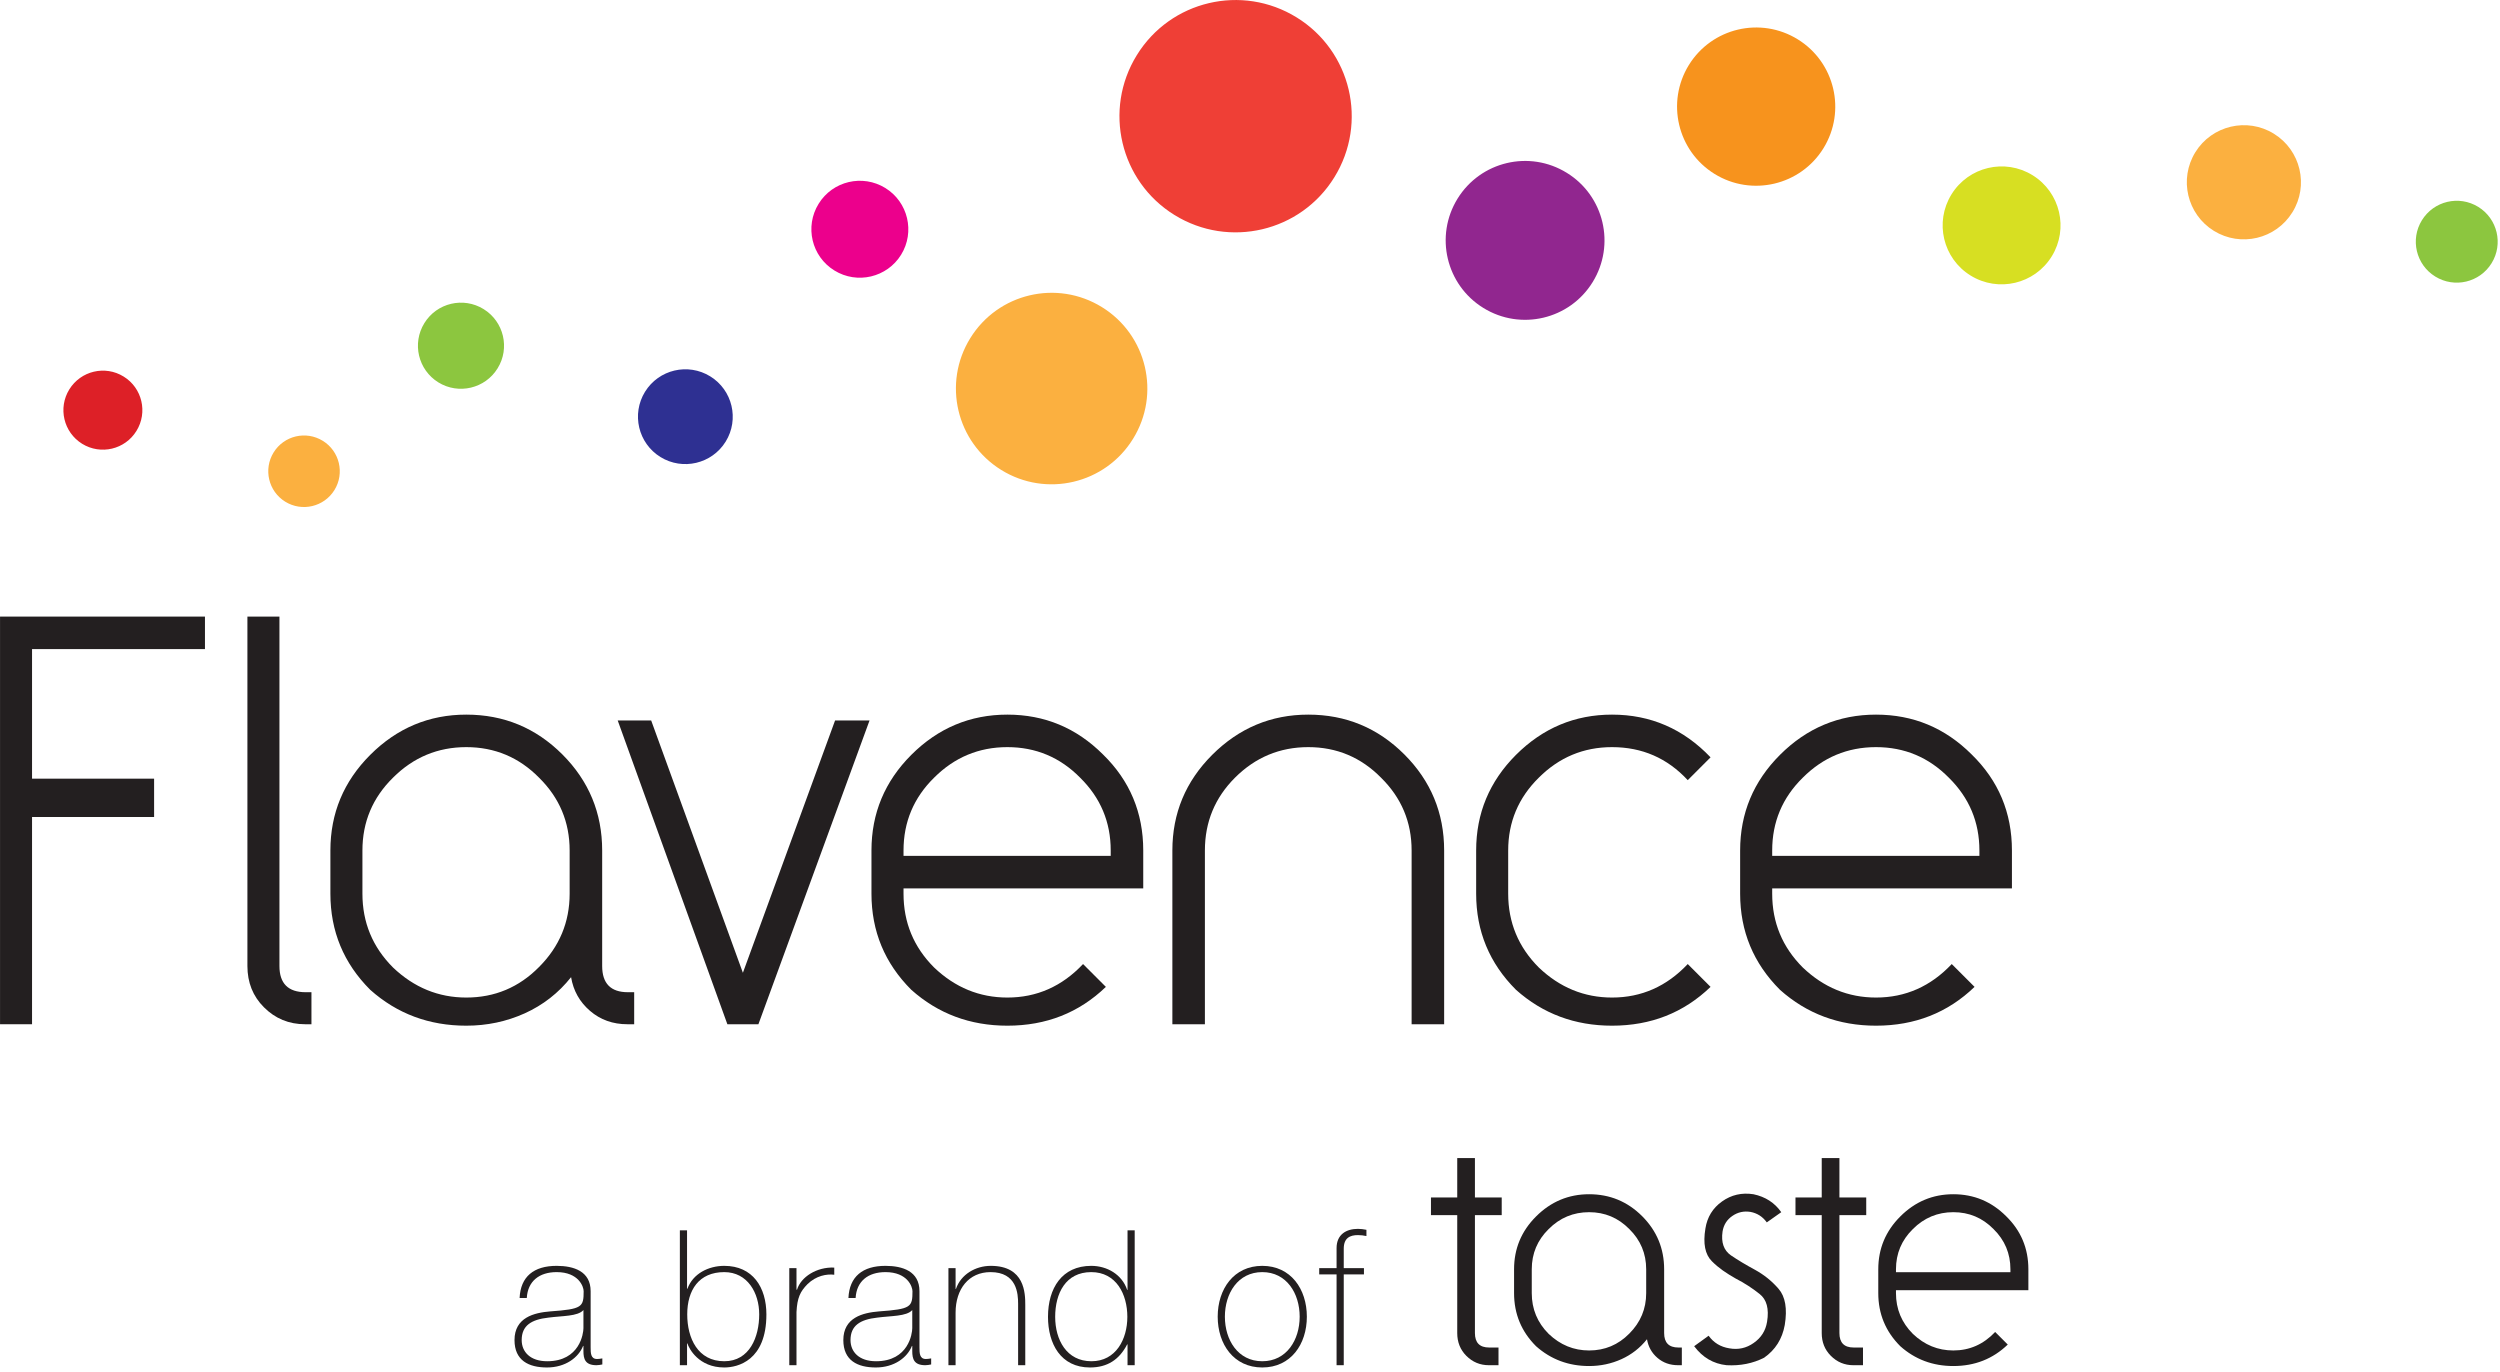 <?xml version="1.0" encoding="UTF-8" standalone="no"?>
<svg xmlns="http://www.w3.org/2000/svg" xmlns:xlink="http://www.w3.org/1999/xlink" xmlns:serif="http://www.serif.com/" width="100%" height="100%" viewBox="0 0 441 242" version="1.1" xml:space="preserve" style="fill-rule:evenodd;clip-rule:evenodd;stroke-linejoin:round;stroke-miterlimit:2;">
    <g transform="matrix(1,0,0,1,-76.15,-55.38)">
        <g transform="matrix(4.167,0,0,4.167,0,0)">
            <path d="M18.276,39.392L26.951,39.392L26.951,40.768L19.631,40.768L19.631,46.253L24.798,46.253L24.798,47.876L19.631,47.876L19.631,56.649L18.276,56.649L18.276,39.392Z" style="fill:rgb(35,31,32);fill-rule:nonzero;"></path>
        </g>
        <g transform="matrix(4.167,0,0,4.167,0,0)">
            <path d="M30.104,39.392L30.104,54.184C30.104,54.923 30.474,55.293 31.213,55.293L31.459,55.293L31.459,56.649L31.193,56.649C30.507,56.649 29.925,56.41 29.447,55.93C28.981,55.464 28.748,54.882 28.748,54.184L28.748,39.392L30.104,39.392Z" style="fill:rgb(35,31,32);fill-rule:nonzero;"></path>
        </g>
        <g transform="matrix(4.167,0,0,4.167,0,0)">
            <path d="M42.389,49.294C42.389,48.089 41.957,47.062 41.095,46.212C40.245,45.35 39.218,44.918 38.013,44.918C36.808,44.918 35.774,45.35 34.911,46.212C34.048,47.062 33.617,48.089 33.617,49.294L33.617,51.122C33.617,52.342 34.048,53.382 34.911,54.246C35.801,55.094 36.835,55.519 38.013,55.519C39.218,55.519 40.245,55.087 41.095,54.225C41.957,53.362 42.389,52.328 42.389,51.122L42.389,49.294ZM43.766,49.294L43.766,54.184C43.766,54.923 44.128,55.293 44.855,55.293L45.121,55.293L45.121,56.649L44.834,56.649C44.217,56.649 43.69,56.46 43.252,56.083C42.814,55.707 42.546,55.231 42.45,54.656C41.916,55.328 41.262,55.837 40.489,56.187C39.715,56.536 38.89,56.71 38.013,56.71C36.439,56.71 35.082,56.204 33.946,55.19C32.823,54.068 32.261,52.711 32.261,51.122L32.261,49.294C32.261,47.719 32.823,46.371 33.946,45.247C35.082,44.111 36.439,43.542 38.013,43.542C39.602,43.542 40.958,44.104 42.081,45.227C43.203,46.35 43.766,47.705 43.766,49.294Z" style="fill:rgb(35,31,32);fill-rule:nonzero;"></path>
        </g>
        <g transform="matrix(4.167,0,0,4.167,0,0)">
            <path d="M55.085,43.788L50.38,56.649L49.066,56.649L44.423,43.788L45.84,43.788L49.723,54.471L53.626,43.788L55.085,43.788Z" style="fill:rgb(35,31,32);fill-rule:nonzero;"></path>
        </g>
        <g transform="matrix(4.167,0,0,4.167,0,0)">
            <path d="M65.294,49.52L65.294,49.294C65.294,48.089 64.863,47.062 64,46.212C63.151,45.35 62.123,44.918 60.919,44.918C59.713,44.918 58.679,45.35 57.817,46.212C56.953,47.062 56.523,48.089 56.523,49.294L56.523,49.52L65.294,49.52ZM65.089,55.067C63.952,56.163 62.562,56.71 60.919,56.71C59.343,56.71 57.988,56.204 56.851,55.19C55.728,54.068 55.166,52.711 55.166,51.122L55.166,49.294C55.166,47.719 55.728,46.371 56.851,45.247C57.988,44.111 59.343,43.542 60.919,43.542C62.493,43.542 63.842,44.104 64.966,45.227C66.103,46.336 66.671,47.692 66.671,49.294L66.671,50.897L56.523,50.897L56.523,51.122C56.523,52.342 56.953,53.382 57.817,54.246C58.706,55.094 59.74,55.519 60.919,55.519C62.164,55.519 63.233,55.046 64.123,54.101L65.089,55.067Z" style="fill:rgb(35,31,32);fill-rule:nonzero;"></path>
        </g>
        <g transform="matrix(4.167,0,0,4.167,0,0)">
            <path d="M79.409,56.649L78.032,56.649L78.032,49.294C78.032,48.089 77.601,47.062 76.738,46.212C75.888,45.35 74.861,44.918 73.657,44.918C72.451,44.918 71.418,45.35 70.554,46.212C69.704,47.062 69.281,48.089 69.281,49.294L69.281,56.649L67.904,56.649L67.904,49.294C67.904,47.719 68.465,46.371 69.588,45.247C70.725,44.111 72.082,43.542 73.657,43.542C75.245,43.542 76.601,44.104 77.724,45.227C78.847,46.35 79.409,47.705 79.409,49.294L79.409,56.649Z" style="fill:rgb(35,31,32);fill-rule:nonzero;"></path>
        </g>
        <g transform="matrix(4.167,0,0,4.167,0,0)">
            <path d="M90.687,55.067C89.55,56.163 88.16,56.71 86.516,56.71C84.941,56.71 83.586,56.204 82.449,55.19C81.326,54.068 80.764,52.711 80.764,51.122L80.764,49.294C80.764,47.719 81.326,46.371 82.449,45.247C83.586,44.111 84.941,43.542 86.516,43.542C88.146,43.542 89.537,44.145 90.687,45.35L89.721,46.316C88.858,45.384 87.791,44.918 86.516,44.918C85.311,44.918 84.277,45.35 83.415,46.212C82.552,47.062 82.12,48.089 82.12,49.294L82.12,51.122C82.12,52.342 82.552,53.382 83.415,54.246C84.304,55.094 85.339,55.519 86.516,55.519C87.762,55.519 88.831,55.046 89.721,54.101L90.687,55.067Z" style="fill:rgb(35,31,32);fill-rule:nonzero;"></path>
        </g>
        <g transform="matrix(4.167,0,0,4.167,0,0)">
            <path d="M102.068,49.52L102.068,49.294C102.068,48.089 101.636,47.062 100.774,46.212C99.924,45.35 98.896,44.918 97.691,44.918C96.486,44.918 95.452,45.35 94.59,46.212C93.726,47.062 93.296,48.089 93.296,49.294L93.296,49.52L102.068,49.52ZM101.863,55.067C100.726,56.163 99.335,56.71 97.691,56.71C96.116,56.71 94.76,56.204 93.624,55.19C92.501,54.068 91.939,52.711 91.939,51.122L91.939,49.294C91.939,47.719 92.501,46.371 93.624,45.247C94.76,44.111 96.116,43.542 97.691,43.542C99.266,43.542 100.615,44.104 101.739,45.227C102.876,46.336 103.445,47.692 103.445,49.294L103.445,50.897L93.296,50.897L93.296,51.122C93.296,52.342 93.726,53.382 94.59,54.246C95.479,55.094 96.513,55.519 97.691,55.519C98.937,55.519 100.006,55.046 100.897,54.101L101.863,55.067Z" style="fill:rgb(35,31,32);fill-rule:nonzero;"></path>
        </g>
        <g transform="matrix(4.167,0,0,4.167,0,0)">
            <path d="M21.209,29.774C20.723,30.561 20.966,31.59 21.752,32.077C22.537,32.561 23.568,32.319 24.051,31.532C24.537,30.748 24.295,29.715 23.509,29.231C22.723,28.744 21.694,28.989 21.209,29.774Z" style="fill:rgb(221,32,39);fill-rule:nonzero;"></path>
        </g>
        <g transform="matrix(4.167,0,0,4.167,0,0)">
            <path d="M29.857,32.444C29.418,33.155 29.638,34.088 30.349,34.528C31.06,34.967 31.993,34.746 32.432,34.036C32.872,33.325 32.652,32.391 31.94,31.952C31.228,31.512 30.296,31.732 29.857,32.444Z" style="fill:rgb(251,176,64);fill-rule:nonzero;"></path>
        </g>
        <g transform="matrix(4.167,0,0,4.167,0,0)">
            <path d="M36.239,26.969C35.71,27.825 35.975,28.948 36.831,29.477C37.687,30.005 38.811,29.74 39.339,28.883C39.87,28.028 39.603,26.904 38.747,26.375C37.89,25.846 36.767,26.111 36.239,26.969Z" style="fill:rgb(140,198,63);fill-rule:nonzero;"></path>
        </g>
        <g transform="matrix(4.167,0,0,4.167,0,0)">
            <path d="M120.8,22.614C120.298,23.426 120.55,24.494 121.364,24.996C122.179,25.5 123.247,25.248 123.749,24.434C124.253,23.619 123.999,22.551 123.187,22.049C122.37,21.545 121.304,21.797 120.8,22.614Z" style="fill:rgb(140,198,63);fill-rule:nonzero;"></path>
        </g>
        <g transform="matrix(4.167,0,0,4.167,0,0)">
            <path d="M52.929,21.917C52.333,22.881 52.631,24.146 53.597,24.741C54.56,25.336 55.825,25.037 56.42,24.075C57.016,23.11 56.717,21.845 55.753,21.249C54.788,20.655 53.524,20.951 52.929,21.917Z" style="fill:rgb(236,0,140);fill-rule:nonzero;"></path>
        </g>
        <g transform="matrix(4.167,0,0,4.167,0,0)">
            <path d="M45.58,29.875C44.999,30.819 45.291,32.055 46.233,32.637C47.176,33.219 48.412,32.926 48.994,31.985C49.577,31.041 49.284,29.805 48.342,29.223C47.398,28.64 46.163,28.932 45.58,29.875Z" style="fill:rgb(46,48,146);fill-rule:nonzero;"></path>
        </g>
        <g transform="matrix(4.167,0,0,4.167,0,0)">
            <path d="M79.976,21.7C79.001,23.28 79.489,25.352 81.07,26.327C82.647,27.302 84.721,26.814 85.694,25.235C86.672,23.654 86.182,21.58 84.602,20.607C83.022,19.629 80.952,20.119 79.976,21.7Z" style="fill:rgb(145,38,143);fill-rule:nonzero;"></path>
        </g>
        <g transform="matrix(4.167,0,0,4.167,0,0)">
            <path d="M89.768,16.043C88.798,17.618 89.284,19.681 90.858,20.654C92.43,21.624 94.495,21.138 95.466,19.566C96.438,17.991 95.95,15.925 94.378,14.955C92.803,13.982 90.741,14.469 89.768,16.043Z" style="fill:rgb(247,147,29);fill-rule:nonzero;"></path>
        </g>
        <g transform="matrix(4.167,0,0,4.167,0,0)">
            <path d="M66.399,15.625C64.972,17.936 65.685,20.967 67.996,22.393C70.306,23.819 73.338,23.104 74.761,20.795C76.191,18.483 75.474,15.452 73.166,14.028C70.853,12.598 67.824,13.313 66.399,15.625Z" style="fill:rgb(239,63,54);fill-rule:nonzero;"></path>
        </g>
        <g transform="matrix(4.167,0,0,4.167,0,0)">
            <path d="M100.885,21.52C100.16,22.693 100.523,24.232 101.696,24.955C102.868,25.678 104.405,25.317 105.129,24.144C105.855,22.971 105.491,21.432 104.319,20.708C103.146,19.983 101.609,20.347 100.885,21.52Z" style="fill:rgb(215,223,34);fill-rule:nonzero;"></path>
        </g>
        <g transform="matrix(4.167,0,0,4.167,0,0)">
            <path d="M111.208,19.736C110.509,20.872 110.859,22.362 111.994,23.063C113.129,23.763 114.618,23.411 115.318,22.276C116.022,21.141 115.668,19.652 114.534,18.951C113.4,18.249 111.909,18.601 111.208,19.736Z" style="fill:rgb(251,176,64);fill-rule:nonzero;"></path>
        </g>
        <g transform="matrix(4.167,0,0,4.167,0,0)">
            <path d="M59.346,27.61C58.171,29.514 58.759,32.01 60.662,33.186C62.566,34.364 65.063,33.773 66.238,31.868C67.417,29.967 66.826,27.466 64.922,26.291C63.017,25.114 60.52,25.703 59.346,27.61Z" style="fill:rgb(251,176,64);fill-rule:nonzero;"></path>
        </g>
        <g transform="matrix(4.167,0,0,4.167,0,0)">
            <path d="M42.973,68.748C42.734,69.021 42.078,68.989 41.487,69.069C40.767,69.149 40.359,69.405 40.359,70.02C40.359,70.516 40.719,70.915 41.438,70.915C42.822,70.915 42.973,69.732 42.973,69.516L42.973,68.748ZM43.278,70.324C43.278,70.564 43.278,70.82 43.55,70.82C43.605,70.82 43.677,70.812 43.773,70.795L43.773,71.051C43.685,71.068 43.605,71.083 43.525,71.083C43.046,71.083 42.973,70.82 42.973,70.484L42.973,70.268L42.958,70.268C42.766,70.755 42.215,71.179 41.43,71.179C40.655,71.179 40.055,70.883 40.055,70.02C40.055,69.061 40.886,68.861 41.566,68.805C42.926,68.708 42.982,68.62 42.982,67.95C42.982,67.765 42.774,67.142 41.839,67.142C41.103,67.142 40.615,67.526 40.575,68.237L40.271,68.237C40.311,67.333 40.871,66.877 41.839,66.877C42.558,66.877 43.278,67.102 43.278,67.95L43.278,70.324Z" style="fill:rgb(35,31,32);fill-rule:nonzero;"></path>
        </g>
        <g transform="matrix(4.167,0,0,4.167,0,0)">
            <path d="M50.414,68.933C50.414,68.021 49.918,67.142 48.934,67.142C47.863,67.142 47.367,67.901 47.367,68.933C47.367,69.94 47.815,70.915 48.934,70.915C50.014,70.915 50.414,69.876 50.414,68.933ZM47.055,65.374L47.359,65.374L47.359,67.845L47.376,67.845C47.607,67.205 48.271,66.877 48.934,66.877C50.142,66.877 50.718,67.789 50.718,68.933C50.718,70.891 49.503,71.179 48.934,71.179C47.855,71.179 47.439,70.379 47.376,70.163L47.359,70.163L47.359,71.083L47.055,71.083L47.055,65.374Z" style="fill:rgb(35,31,32);fill-rule:nonzero;"></path>
        </g>
        <g transform="matrix(4.167,0,0,4.167,0,0)">
            <path d="M51.992,67.885L52.015,67.885C52.176,67.349 52.847,66.917 53.591,66.95L53.591,67.253C53.271,67.213 52.823,67.293 52.455,67.654C52.151,67.965 52.023,68.221 51.992,68.836L51.992,71.083L51.687,71.083L51.687,66.974L51.992,66.974L51.992,67.885Z" style="fill:rgb(35,31,32);fill-rule:nonzero;"></path>
        </g>
        <g transform="matrix(4.167,0,0,4.167,0,0)">
            <path d="M56.893,68.748C56.654,69.021 55.998,68.989 55.407,69.069C54.687,69.149 54.279,69.405 54.279,70.02C54.279,70.516 54.639,70.915 55.358,70.915C56.742,70.915 56.893,69.732 56.893,69.516L56.893,68.748ZM57.198,70.324C57.198,70.564 57.198,70.82 57.469,70.82C57.525,70.82 57.597,70.812 57.693,70.795L57.693,71.051C57.605,71.068 57.525,71.083 57.445,71.083C56.966,71.083 56.893,70.82 56.893,70.484L56.893,70.268L56.878,70.268C56.686,70.755 56.135,71.179 55.35,71.179C54.575,71.179 53.975,70.883 53.975,70.02C53.975,69.061 54.806,68.861 55.486,68.805C56.845,68.708 56.902,68.62 56.902,67.95C56.902,67.765 56.694,67.142 55.759,67.142C55.023,67.142 54.535,67.526 54.495,68.237L54.191,68.237C54.231,67.333 54.791,66.877 55.759,66.877C56.478,66.877 57.198,67.102 57.198,67.95L57.198,70.324Z" style="fill:rgb(35,31,32);fill-rule:nonzero;"></path>
        </g>
        <g transform="matrix(4.167,0,0,4.167,0,0)">
            <path d="M58.424,66.974L58.727,66.974L58.727,67.853L58.743,67.853C58.951,67.238 59.574,66.877 60.215,66.877C61.661,66.877 61.677,68.037 61.677,68.54L61.677,71.083L61.374,71.083L61.374,68.485C61.374,68.061 61.326,67.142 60.206,67.142C59.287,67.142 58.727,67.853 58.727,68.861L58.727,71.083L58.424,71.083L58.424,66.974Z" style="fill:rgb(35,31,32);fill-rule:nonzero;"></path>
        </g>
        <g transform="matrix(4.167,0,0,4.167,0,0)">
            <path d="M65.998,69.036C65.998,68.076 65.526,67.142 64.47,67.142C63.383,67.142 62.943,68.045 62.943,69.036C62.943,70.004 63.423,70.915 64.478,70.915C65.517,70.915 65.998,69.98 65.998,69.036ZM66.006,70.203L65.99,70.203C65.654,70.852 65.15,71.179 64.415,71.179C63.176,71.179 62.639,70.172 62.639,69.036C62.639,67.821 63.231,66.877 64.47,66.877C65.142,66.877 65.773,67.245 65.99,67.893L66.006,67.893L66.006,65.374L66.309,65.374L66.309,71.083L66.006,71.083L66.006,70.203Z" style="fill:rgb(35,31,32);fill-rule:nonzero;"></path>
        </g>
        <g transform="matrix(4.167,0,0,4.167,0,0)">
            <path d="M71.71,70.915C72.741,70.915 73.293,70.012 73.293,69.029C73.293,68.045 72.741,67.142 71.71,67.142C70.678,67.142 70.127,68.045 70.127,69.029C70.127,70.012 70.678,70.915 71.71,70.915ZM71.71,66.877C72.918,66.877 73.597,67.861 73.597,69.029C73.597,70.196 72.918,71.179 71.71,71.179C70.503,71.179 69.823,70.196 69.823,69.029C69.823,67.861 70.503,66.877 71.71,66.877Z" style="fill:rgb(35,31,32);fill-rule:nonzero;"></path>
        </g>
        <g transform="matrix(4.167,0,0,4.167,0,0)">
            <path d="M74.12,67.238L74.12,66.974L74.855,66.974L74.855,66.126C74.855,65.55 75.263,65.311 75.759,65.311C75.879,65.311 75.999,65.327 76.119,65.351L76.119,65.615C75.999,65.59 75.879,65.575 75.759,65.575C75.424,65.575 75.159,65.695 75.159,66.15L75.159,66.974L76.014,66.974L76.014,67.238L75.159,67.238L75.159,71.083L74.855,71.083L74.855,67.238L74.12,67.238Z" style="fill:rgb(35,31,32);fill-rule:nonzero;"></path>
        </g>
        <g transform="matrix(4.167,0,0,4.167,0,0)">
            <path d="M80.712,62.313L80.712,63.981L81.846,63.981L81.846,64.73L80.712,64.73L80.712,69.722C80.712,70.13 80.912,70.334 81.313,70.334L81.71,70.334L81.71,71.083L81.302,71.083C80.931,71.083 80.613,70.951 80.348,70.686C80.092,70.429 79.963,70.108 79.963,69.722L79.963,64.73L78.851,64.73L78.851,63.981L79.963,63.981L79.963,62.313L80.712,62.313Z" style="fill:rgb(35,31,32);fill-rule:nonzero;"></path>
        </g>
        <g transform="matrix(4.167,0,0,4.167,0,0)">
            <path d="M87.962,67.022C87.962,66.356 87.723,65.788 87.248,65.32C86.778,64.843 86.211,64.605 85.546,64.605C84.88,64.605 84.308,64.843 83.833,65.32C83.356,65.788 83.118,66.356 83.118,67.022L83.118,68.032C83.118,68.704 83.356,69.28 83.833,69.756C84.324,70.225 84.895,70.459 85.546,70.459C86.211,70.459 86.778,70.221 87.248,69.744C87.723,69.268 87.962,68.697 87.962,68.032L87.962,67.022ZM88.722,67.022L88.722,69.722C88.722,70.13 88.923,70.334 89.324,70.334L89.471,70.334L89.471,71.083L89.312,71.083C88.971,71.083 88.68,70.98 88.438,70.772C88.196,70.564 88.049,70.3 87.996,69.983C87.701,70.354 87.34,70.635 86.913,70.828C86.485,71.021 86.029,71.118 85.546,71.118C84.676,71.118 83.927,70.837 83.299,70.278C82.678,69.658 82.369,68.909 82.369,68.032L82.369,67.022C82.369,66.152 82.678,65.407 83.299,64.787C83.927,64.159 84.676,63.845 85.546,63.845C86.423,63.845 87.172,64.155 87.792,64.775C88.412,65.396 88.722,66.144 88.722,67.022Z" style="fill:rgb(35,31,32);fill-rule:nonzero;"></path>
        </g>
        <g transform="matrix(4.167,0,0,4.167,0,0)">
            <path d="M89.993,70.278L90.605,69.835C90.817,70.13 91.108,70.308 91.479,70.368C91.857,70.437 92.202,70.361 92.511,70.142C92.829,69.922 93.018,69.623 93.079,69.245C93.17,68.694 93.063,68.3 92.761,68.066C92.61,67.945 92.449,67.829 92.279,67.719C92.109,67.61 91.929,67.506 91.74,67.408C91.551,67.301 91.373,67.19 91.207,67.073C91.041,66.955 90.885,66.825 90.742,66.681C90.454,66.394 90.363,65.932 90.469,65.297C90.545,64.813 90.779,64.431 91.173,64.151C91.566,63.871 92.009,63.769 92.501,63.845C93.007,63.951 93.4,64.205 93.68,64.605L93.067,65.037C92.893,64.794 92.663,64.647 92.376,64.593C92.095,64.548 91.841,64.605 91.61,64.764C91.379,64.922 91.241,65.142 91.195,65.422C91.128,65.883 91.245,66.22 91.548,66.432C91.849,66.636 92.19,66.84 92.568,67.044C92.954,67.256 93.287,67.525 93.567,67.85C93.854,68.183 93.941,68.694 93.828,69.381C93.721,69.971 93.43,70.433 92.954,70.766C92.477,71.008 91.948,71.114 91.366,71.083C90.805,71.023 90.348,70.754 89.993,70.278Z" style="fill:rgb(35,31,32);fill-rule:nonzero;"></path>
        </g>
        <g transform="matrix(4.167,0,0,4.167,0,0)">
            <path d="M96.142,62.313L96.142,63.981L97.277,63.981L97.277,64.73L96.142,64.73L96.142,69.722C96.142,70.13 96.343,70.334 96.744,70.334L97.14,70.334L97.14,71.083L96.732,71.083C96.362,71.083 96.044,70.951 95.779,70.686C95.522,70.429 95.393,70.108 95.393,69.722L95.393,64.73L94.282,64.73L94.282,63.981L95.393,63.981L95.393,62.313L96.142,62.313Z" style="fill:rgb(35,31,32);fill-rule:nonzero;"></path>
        </g>
        <g transform="matrix(4.167,0,0,4.167,0,0)">
            <path d="M103.381,67.147L103.381,67.022C103.381,66.356 103.143,65.788 102.666,65.32C102.197,64.843 101.63,64.605 100.964,64.605C100.299,64.605 99.727,64.843 99.251,65.32C98.774,65.788 98.536,66.356 98.536,67.022L98.536,67.147L103.381,67.147ZM103.268,70.209C102.64,70.815 101.872,71.118 100.964,71.118C100.094,71.118 99.345,70.837 98.718,70.278C98.097,69.658 97.787,68.909 97.787,68.032L97.787,67.022C97.787,66.152 98.097,65.407 98.718,64.787C99.345,64.159 100.094,63.845 100.964,63.845C101.834,63.845 102.579,64.155 103.199,64.775C103.827,65.388 104.141,66.137 104.141,67.022L104.141,67.907L98.536,67.907L98.536,68.032C98.536,68.704 98.774,69.28 99.251,69.756C99.742,70.225 100.314,70.459 100.964,70.459C101.653,70.459 102.242,70.199 102.735,69.676L103.268,70.209Z" style="fill:rgb(35,31,32);fill-rule:nonzero;"></path>
        </g>
    </g>
</svg>

